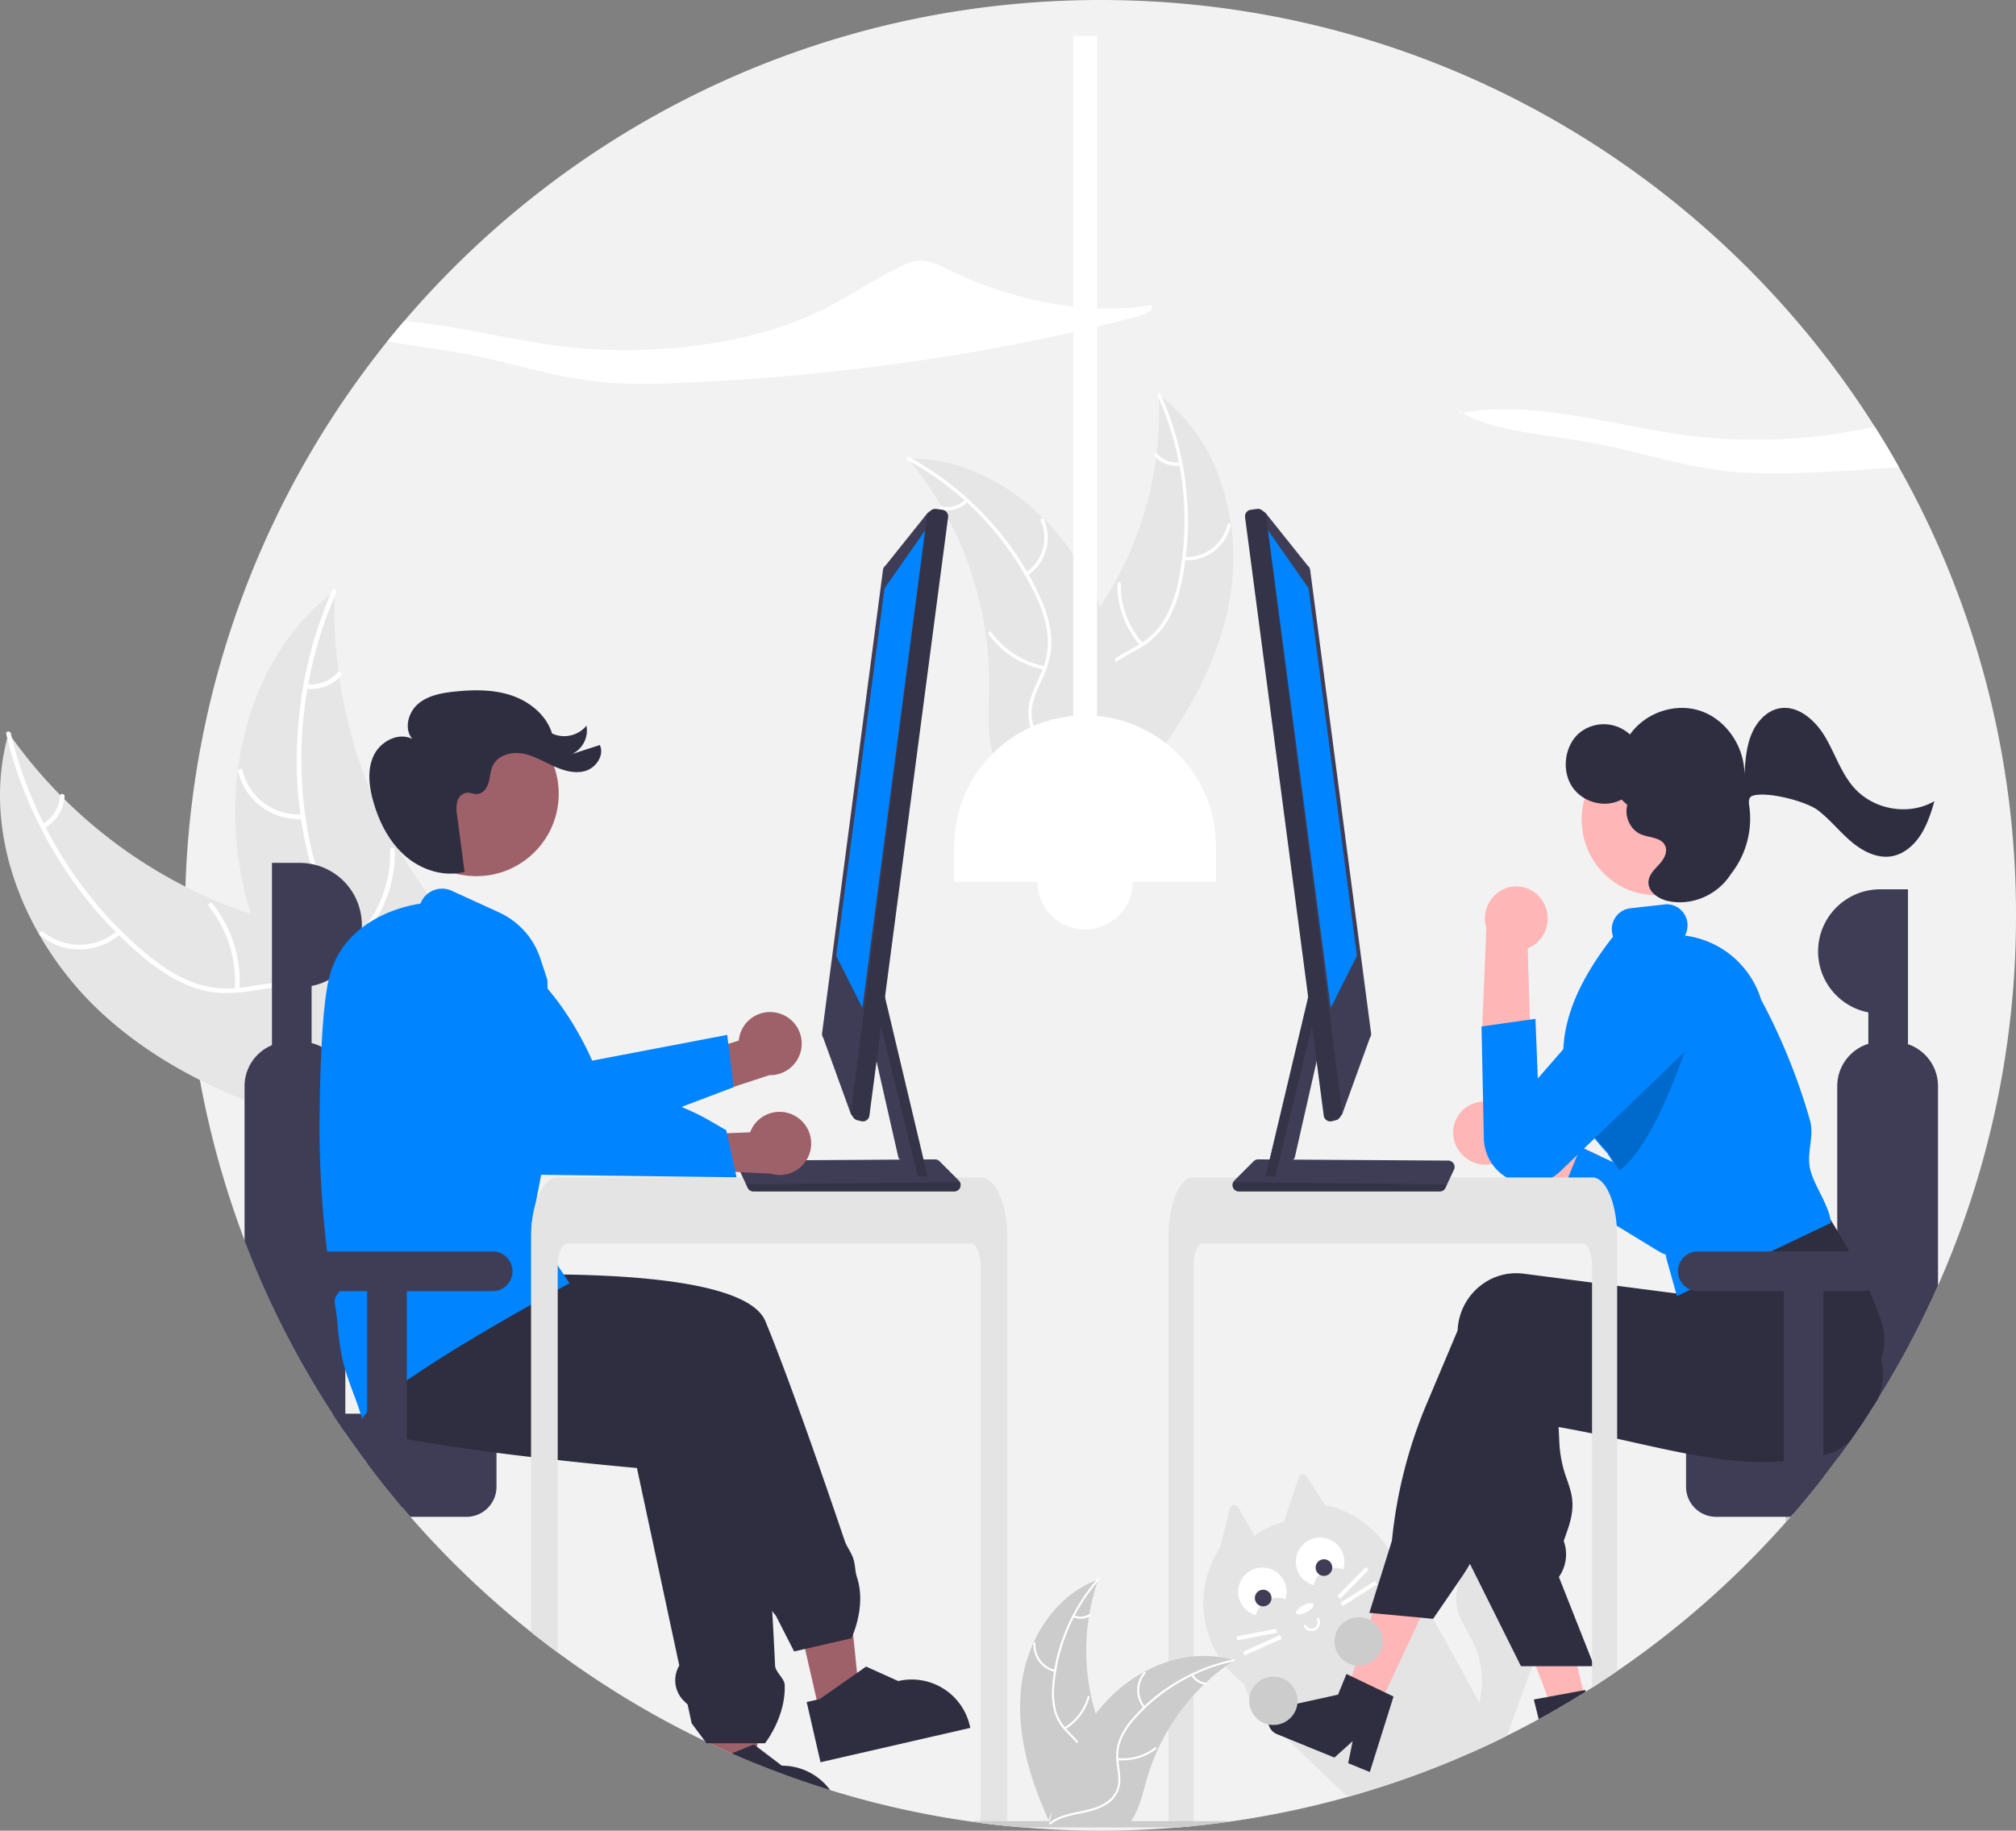 <?xml version="1.0" encoding="UTF-8"?> <svg xmlns="http://www.w3.org/2000/svg" id="e281c6c1-c124-4cbc-b58b-d47b44bee57f" data-name="Layer 1" width="883.026" height="802" viewBox="0 0 883.026 802"><rect x="0" y="0" width="883.026" height="802" fill="#808080" stroke="none"/> <path d="M1041.512,450a399.127,399.127,0,0,1-60.4,211.75c-1.37,2.2-2.77,4.39-4.18,6.56q-3.93,6.045-8.07,11.94c0,.01-.01.01-.02.02-1.65,2.36-3.34,4.7-5.04,7.02-2.18,2.96-4.4,5.9-6.66,8.79-.25.33-.51.66-.77.99q-5.925,7.575-12.21,14.85c-.45.53-.91,1.05-1.38,1.58-.71.83-1.44,1.65-2.17,2.47a401.606,401.606,0,0,1-73.8,65.11q-5.43,3.735-11,7.27c-.92.59-1.84,1.17-2.77,1.75-.28.19-.56.36-.84.53-.99.62-1.98,1.24-2.98,1.84-1.99,1.22-4,2.42-6.01,3.6-1.01.6-2.02,1.18-3.04,1.76a.092.092,0,0,1-.06.04l-.02.01c-2.53,1.46-5.07,2.89-7.64,4.28q-6.87,3.75-13.88,7.23c-1.16.58-2.33,1.15-3.5,1.72q-5.835,2.835-11.76,5.46a397.583,397.583,0,0,1-104.67,30.24q-8.625,1.26-17.35,2.14c-2.22.22-4.44.43-6.66.61-.92.08-1.85.15-2.77.22q-15.525,1.23-31.35,1.22-17.235,0-34.12-1.44-3.585-.3-7.16-.66-5.64-.57-11.23-1.31-2.82-.36-5.62-.78a395.165,395.165,0,0,1-60.29-13.59q-16.755-5.16-32.87-11.74c-3.43-1.4-6.85-2.85-10.23-4.34q-4.74-2.085-9.41-4.3a1.173,1.173,0,0,1-.28-.13c-.69-.32-1.38-.65-2.07-.98a398.471,398.471,0,0,1-49.51-28.27q-7.605-5.085-14.95-10.51-5.925-4.365-11.68-8.95a401.807,401.807,0,0,1-52.85-50.5c-1.13-1.29-2.24-2.58-3.35-3.88-.86-1.01-1.71-2.02-2.55-3.04q-6.75-8.07-13.05-16.5c-.58-.77-1.15-1.55-1.72-2.33q-4.02-5.415-7.83-10.99-2.88-4.185-5.65-8.45a401.161,401.161,0,0,1,24.1-469.84q3.615-4.485,7.36-8.86c73.54-86.06,182.88-140.61,304.96-140.61,142.73,0,268.05,74.57,339.1,186.88q5.55,8.73,10.62,17.78A399.065,399.065,0,0,1,1041.512,450Z" transform="translate(-158.487 -49)" fill="#f2f2f2"></path> <path d="M834.692,764.75q-8.055,22.32-16.12,44.64c-1.16.58-2.33,1.15-3.5,1.72q-5.835,2.835-11.76,5.46a13.282,13.282,0,0,1-.87-4.19c-.21-5.97,2.49-11.6,3.95-17.42.05-.17.09-.35.13-.52a39.353,39.353,0,0,0-2.66-25.69c-2.26-4.78-5.5-9.13-6.91-14.23-3.11-11.28,5.13-24.34,16.66-26.38,11.52-2.05,23.75,7.37,24.71,19.04C838.822,753.19,836.742,759.08,834.692,764.75Z" transform="translate(-158.487 -49)" fill="#e4e4e4"></path> <path d="M812.022,805.37q-2.82-5.205-5.63-10.41c-4.79-8.88-9.57-17.75-14.44-26.59-1.3-2.36-2.62-4.72-4.01-7.06a101.809,101.809,0,0,0-12.29-17.2c-1.07-1.19-2.2-2.34-3.37-3.43-.73-.7-1.48-1.38-2.25-2.03-4.35-3.7-10.22-8.67-16.34-6.69a24.353,24.353,0,0,0-4.44,2.04c-1.61.91-3.18,1.93-4.75,2.83q-4.53,2.61-9.1,5.12-2.055,1.14-4.13,2.26-2.745,1.485-5.5,2.94c-.94.5-1.89.98-2.84,1.46-1.9.96-3.8,1.92-5.61,3.02a31.362,31.362,0,0,0-9.19,8.43c-.48.66-.94,1.34-1.36,2.04a29.058,29.058,0,0,0-1.5,2.8c-.31.65-.6,1.3-.86,1.96a31.398,31.398,0,0,0-.98,19.81v.01c.12.45.25.89.4,1.33.24.74.51,1.48.81,2.2,2.09,5.08,5.65,8.9,9.46,12.68.4.39.81.79,1.21,1.18q7.56,7.38,15.19,14.68c6.09,5.82,12.16,11.71,18.36,17.44a394.533,394.533,0,0,0,54.45-19.62q5.925-2.625,11.76-5.46C814.082,809.18,813.052,807.27,812.022,805.37Z" transform="translate(-158.487 -49)" fill="#e4e4e4"></path> <path d="M738.859,708.282l-8.226-12.758a2.05,2.05,0,0,0-3.329.893l-6.494,19.241a43.703,43.703,0,0,0-12.856,6.171l-7.383-12.966a2.05,2.05,0,0,0-3.38.766l-4.271,17.33a44,44,0,1,0,45.938-18.676Z" transform="translate(-158.487 -49)" fill="#e4e4e4"></path> <path d="M734.725,763.118a3.759,3.759,0,0,1-5.084-1.533.536.536,0,0,1,.945-.507,2.682,2.682,0,0,0,4.726-2.536.536.536,0,0,1,.945-.507A3.759,3.759,0,0,1,734.725,763.118Z" transform="translate(-158.487 -49)" fill="#fff"></path> <ellipse cx="730.016" cy="753.774" rx="4.291" ry="1.65" transform="translate(-428.138 385.766) rotate(-28.219)" fill="#fff"></ellipse> <path d="M708.599,756.589a9.551,9.551,0,0,1,12.918-6.932,10.615,10.615,0,1,0-13.389,6.79l0,0Q708.362,756.524,708.599,756.589Z" transform="translate(-158.487 -49)" fill="#fff"></path> <circle cx="553.284" cy="700.084" r="3.652" fill="#3f3d56"></circle> <path d="M733.875,743.448a9.551,9.551,0,0,1,12.918-6.932,10.615,10.615,0,1,0-13.389,6.79l0,0Q733.638,743.383,733.875,743.448Z" transform="translate(-158.487 -49)" fill="#fff"></path> <circle cx="579.9" cy="686.739" r="3.652" fill="#3f3d56"></circle> <rect x="742.207" y="741.575" width="17.8" height="1.763" transform="translate(-463.385 709.515) rotate(-45.539)" fill="#fff"></rect> <rect x="744.711" y="746.24" width="17.801" height="1.763" transform="translate(-440.671 467.363) rotate(-32.193)" fill="#fff"></rect> <rect x="700.024" y="764.211" width="17.8" height="1.763" transform="translate(-290.352 98.829) rotate(-10.898)" fill="#fff"></rect> <rect x="702.527" y="768.877" width="17.801" height="1.763" transform="translate(-411.829 311.029) rotate(-24.245)" fill="#fff"></rect> <path d="M204.44,494.087c-34.19-30.771-54.893-79.705-42.17-123.908a211.932,211.932,0,0,0,119.346,83.238c18.668,4.866,39.937,8.334,51.295,23.928,7.067,9.703,8.708,22.525,7.035,34.411-1.673,11.887-6.349,23.112-10.982,34.186l.245,2.987C284.057,540.142,238.631,524.858,204.44,494.087Z" transform="translate(-158.487 -49)" fill="#e6e6e6"></path> <path d="M163.225,370.318c8.69,36.657,29.147,70.775,57.851,95.261,6.206,5.294,12.962,10.124,20.54,13.246a44.741,44.741,0,0,0,23.386,2.746c7.389-.961,14.836-2.799,22.33-1.947,7.899.898,14.498,5.324,19.108,11.697,5.641,7.798,8.143,17.157,10.272,26.395,2.364,10.257,4.657,20.948,11.428,29.33.82,1.016-.803,2.229-1.623,1.215-11.782-14.584-10.17-34.772-18.703-50.888-3.982-7.52-10.253-13.886-18.892-15.465-7.554-1.381-15.235.508-22.708,1.546-7.847,1.089-15.439.826-22.967-1.833-7.701-2.72-14.66-7.296-20.974-12.408a175.743,175.743,0,0,1-36.459-41.082,184.357,184.357,0,0,1-24.605-57.582c-.3-1.266,1.716-1.488,2.015-.23Z" transform="translate(-158.487 -49)" fill="#fff"></path> <path d="M211.326,458.112a27.177,27.177,0,0,1-35.185.679c-1.007-.829.233-2.433,1.242-1.603a25.166,25.166,0,0,0,32.729-.699c.974-.868,2.183.759,1.215,1.623Z" transform="translate(-158.487 -49)" fill="#fff"></path> <path d="M261.32,482.552A52.382,52.382,0,0,0,249.96,446.106c-.817-1.019.807-2.233,1.623-1.215a54.486,54.486,0,0,1,11.744,37.949C263.231,484.143,261.225,483.848,261.32,482.552Z" transform="translate(-158.487 -49)" fill="#fff"></path> <path d="M177.042,410.036a15.384,15.384,0,0,0,7.734-12.38c.08-1.304,2.086-1.008,2.007.288a17.239,17.239,0,0,1-8.525,13.715,1.048,1.048,0,0,1-1.419-.204,1.019,1.019,0,0,1,.204-1.419Z" transform="translate(-158.487 -49)" fill="#fff"></path> <path d="M305.056,307.991c-.027.816-.053,1.631-.066,2.458a202.594,202.594,0,0,0,1.767,32.816c.101.842.216,1.695.34,2.533a213.581,213.581,0,0,0,25.54,74.371,207.417,207.417,0,0,0,17.609,26.136c9.011,11.397,19.687,23.037,24.271,36.353a35.581,35.581,0,0,1,1.221,4.231L332.833,548.397c-.168.091-.322.192-.49.284l-1.601,2.534c-.366-.402-.737-.827-1.104-1.229-.213-.232-.417-.478-.631-.711-.139-.159-.278-.319-.413-.455-.047-.053-.093-.106-.125-.149-.135-.136-.245-.276-.366-.402q-3.122-3.554-6.205-7.165c-.014-.01-.014-.01-.019-.033-15.613-18.381-29.828-38.227-40.579-59.599-.323-.643-.661-1.295-.965-1.967a197.921,197.921,0,0,1-11.945-30.008,174.977,174.977,0,0,1-4.265-17.182,145.499,145.499,0,0,1-1.538-45.466c3.741-30.185,17.094-58.839,40.655-77.452C303.845,308.92,304.439,308.457,305.056,307.991Z" transform="translate(-158.487 -49)" fill="#e6e6e6"></path> <path d="M305.741,308.674C290.609,343.174,286.401,382.732,294.578,419.565c1.768,7.963,4.254,15.887,8.425,22.943a44.74,44.74,0,0,0,17.019,16.273c6.478,3.681,13.531,6.697,19.001,11.889,5.766,5.473,8.37,12.98,8.214,20.844-.191,9.622-3.828,18.601-7.69,27.259-4.288,9.613-8.894,19.529-8.534,30.299.044,1.305-1.984,1.296-2.027-.007-.626-18.738,12.815-33.887,15.705-51.892,1.349-8.401.173-17.26-5.773-23.722-5.2-5.651-12.47-8.767-19.061-12.438-6.921-3.854-12.824-8.636-17.234-15.291-4.511-6.808-7.312-14.652-9.276-22.535a175.743,175.743,0,0,1-4.377-54.753,184.356,184.356,0,0,1,15.022-60.79c.523-1.192,2.266-.155,1.747,1.029Z" transform="translate(-158.487 -49)" fill="#fff"></path> <path d="M291.288,407.733A27.178,27.178,0,0,1,262.786,387.091c-.305-1.268,1.651-1.802,1.957-.532a25.166,25.166,0,0,0,26.553,19.147C292.595,405.598,292.581,407.626,291.288,407.733Z" transform="translate(-158.487 -49)" fill="#fff"></path> <path d="M316.492,457.346a52.382,52.382,0,0,0,12.872-35.939c-.039-1.305,1.988-1.297,2.027.007a54.486,54.486,0,0,1-13.47,37.371c-.862.983-2.286-.461-1.429-1.438Z" transform="translate(-158.487 -49)" fill="#fff"></path> <path d="M292.86,348.705a15.384,15.384,0,0,0,13.629-5.229c.849-.993,2.272.451,1.429,1.438a17.239,17.239,0,0,1-15.064,5.818,1.048,1.048,0,0,1-1.01-1.017,1.019,1.019,0,0,1,1.017-1.01Z" transform="translate(-158.487 -49)" fill="#fff"></path> <path d="M697.008,312.093c5.96-32.965-3.945-70.371-30.985-90.146a154.345,154.345,0,0,1-31.586,101.151c-8.577,11.127-19.276,22.61-18.86,36.654.259,8.738,5.033,16.852,11.297,22.949,6.265,6.097,13.963,10.475,21.57,14.784l1.191,1.829C671.711,374.118,691.047,345.058,697.008,312.093Z" transform="translate(-158.487 -49)" fill="#e6e6e6"></path> <path d="M665.535,222.454a131.923,131.923,0,0,1,9.18,80.646,56.811,56.811,0,0,1-5.918,16.787A32.584,32.584,0,0,1,656.558,331.899c-4.683,2.742-9.79,5.005-13.724,8.838a19.951,19.951,0,0,0-5.784,15.257c.23,7.005,2.964,13.51,5.858,19.778,3.214,6.959,6.662,14.137,6.502,21.983-.019.951,1.457.925,1.476-.024.278-13.651-9.654-24.555-11.929-37.639-1.062-6.105-.29-12.567,3.979-17.33,3.733-4.164,8.998-6.502,13.763-9.238A34.769,34.769,0,0,0,669.104,322.225a52.52,52.52,0,0,0,6.541-16.498,127.99,127.99,0,0,0,2.668-39.913A134.263,134.263,0,0,0,666.798,221.688c-.392-.863-1.652-.091-1.263.766Z" transform="translate(-158.487 -49)" fill="#fff"></path> <path d="M676.999,294.453A19.793,19.793,0,0,0,697.559,279.151c.21-.926-1.219-1.297-1.43-.369a18.328,18.328,0,0,1-19.154,14.195c-.948-.066-.918,1.411.024,1.476Z" transform="translate(-158.487 -49)" fill="#fff"></path> <path d="M659.116,330.821a38.149,38.149,0,0,1-9.714-26.049c.016-.951-1.46-.925-1.476.024A39.681,39.681,0,0,0,658.089,331.882c.637.708,1.66-.357,1.027-1.061Z" transform="translate(-158.487 -49)" fill="#fff"></path> <path d="M675.295,251.483a11.204,11.204,0,0,1-9.974-3.678c-.628-.715-1.65.35-1.027,1.061a12.554,12.554,0,0,0,11.025,4.094.763.763,0,0,0,.726-.75.742.742,0,0,0-.75-.726Z" transform="translate(-158.487 -49)" fill="#fff"></path> <path d="M556.08,249.828c.379.458.758.916,1.134,1.385a147.545,147.545,0,0,1,13.619,19.681c.318.53.632,1.072.933,1.61a155.546,155.546,0,0,1,18.466,54.209,151.056,151.056,0,0,1,1.519,22.901c-.105,10.58-1.06,22.044,2.24,31.755a25.917,25.917,0,0,0,1.184,2.981l52.135,16.276c.137-.022.271-.033.409-.055l2.052.745c.031-.395.056-.805.087-1.2.019-.229.027-.462.046-.691.009-.154.018-.308.035-.446.003-.051.006-.103.005-.142.017-.138.018-.268.031-.395q.212-3.439.377-6.892c.004-.012.004-.012-.004-.027.791-17.546.124-35.312-3.219-52.412-.101-.514-.197-1.041-.322-1.562a144.137,144.137,0,0,0-6.506-22.604,127.44,127.44,0,0,0-5.208-11.795,105.964,105.964,0,0,0-19.393-26.862c-15.617-15.71-36.084-26.251-57.95-26.459C557.192,249.822,556.644,249.821,556.08,249.828Z" transform="translate(-158.487 -49)" fill="#e6e6e6"></path> <path d="M555.991,250.526a131.924,131.924,0,0,1,55.885,58.865,56.811,56.811,0,0,1,5.382,16.967,32.584,32.584,0,0,1-2.541,16.959c-2.088,5.009-4.803,9.891-5.637,15.32a19.951,19.951,0,0,0,4.567,15.664c4.401,5.454,10.5,9.002,16.585,12.264,6.756,3.622,13.831,7.277,18.427,13.638.557.771,1.72-.138,1.164-.908-7.997-11.067-22.492-13.794-32.186-22.871-4.523-4.235-7.798-9.86-7.257-16.232.473-5.572,3.269-10.609,5.427-15.662a34.769,34.769,0,0,0,3.102-16.49,52.52,52.52,0,0,0-4.71-17.111,127.989,127.989,0,0,0-21.9-33.475,134.263,134.263,0,0,0-35.761-28.299c-.832-.453-1.374.922-.547,1.372Z" transform="translate(-158.487 -49)" fill="#fff"></path> <path d="M608.492,301.112a19.793,19.793,0,0,0,7.204-24.596c-.39-.866-1.754-.301-1.364.566a18.328,18.328,0,0,1-6.748,22.866c-.796.518.116,1.679.908,1.164Z" transform="translate(-158.487 -49)" fill="#fff"></path> <path d="M616.11,340.916A38.149,38.149,0,0,1,592.67,325.966c-.56-.769-1.723.14-1.164.908a39.681,39.681,0,0,0,24.423,15.508c.934.182,1.111-1.285.181-1.465Z" transform="translate(-158.487 -49)" fill="#fff"></path> <path d="M581.261,267.828a11.204,11.204,0,0,1-10.179,3.068c-.932-.193-1.107,1.273-.181,1.465a12.555,12.555,0,0,0,11.268-3.369.763.763,0,0,0,.128-1.036.742.742,0,0,0-1.036-.128Z" transform="translate(-158.487 -49)" fill="#fff"></path> <path d="M289.762,427.015a27.215,27.215,0,0,1,27.215,27.215V454.23a27.22,27.22,0,0,1-22.003,26.711v44.511H277.602V427.015Z" transform="translate(-158.487 -49)" fill="#3f3d56"></path> <path d="M956.376,687.754v9.32q-5.925,7.575-12.21,14.85c-.45.53-.91,1.05-1.38,1.58-.71.83-1.44,1.65-2.17,2.47v-28.22Z" transform="translate(-158.487 -49)" fill="#cacaca"></path> <path d="M910.136,668.314a13.155,13.155,0,0,0-13.14,13.14v18.91a13.155,13.155,0,0,0,13.14,13.14h32.65c.47-.53.93-1.05,1.38-1.58q6.285-7.275,12.21-14.85c.26-.33.52-.66.77-.99,2.26-2.89,4.48-5.83,6.66-8.79,1.7-2.32,3.39-4.66,5.04-7.02.01-.01.02-.01.02-.02q4.14-5.88,8.07-11.94Z" transform="translate(-158.487 -49)" fill="#3f3d56"></path> <path d="M994.206,506.454a18.999,18.999,0,0,0-6.24-1.04h-5.37a19.656,19.656,0,0,0-5.77.87,19.438,19.438,0,0,0-13.61,18.52v157.75c0,.59.03,1.17.08,1.74a18.423,18.423,0,0,0,.51,3c1.7-2.32,3.39-4.66,5.04-7.02.01-.01.02-.01.02-.02q4.14-5.88,8.07-11.94c1.41-2.17,2.81-4.36,4.18-6.56a398.425,398.425,0,0,0,26.24-49.56v-87.39A19.407,19.407,0,0,0,994.206,506.454Z" transform="translate(-158.487 -49)" fill="#3f3d56"></path> <path d="M332.346,687.754v18.83q-6.75-8.07-13.05-16.5c-.58-.77-1.15-1.55-1.72-2.33Z" transform="translate(-158.487 -49)" fill="#cacaca"></path> <path d="M362.826,668.314h-58.73q2.775,4.275,5.65,8.45,3.81,5.565,7.83,10.99c.57.78,1.14,1.56,1.72,2.33q6.315,8.43,13.05,16.5c.84,1.02,1.69,2.03,2.55,3.04q1.65,1.95,3.35,3.88h24.58a13.147,13.147,0,0,0,13.13-13.14v-18.91A13.147,13.147,0,0,0,362.826,668.314Z" transform="translate(-158.487 -49)" fill="#3f3d56"></path> <path d="M299.316,507.604a19.509,19.509,0,0,0-8.96-2.19h-5.36a19.181,19.181,0,0,0-7.39,1.47,19.411,19.411,0,0,0-12,17.92v67.77a398.874,398.874,0,0,0,38.49,75.74q2.775,4.275,5.65,8.45V524.804A19.421,19.421,0,0,0,299.316,507.604Z" transform="translate(-158.487 -49)" fill="#3f3d56"></path> <polygon points="359.293 751.487 376.909 747.445 369.703 677.573 343.703 683.539 359.293 751.487" fill="#9e616a"></polygon> <path d="M533.806,739.864a20.48,20.48,0,0,1-.73-3.77,23.047,23.047,0,0,0-.88-4.45,23.357,23.357,0,0,0-1.85-3.8c-.35-.64-.72-1.28-1.05-1.93a15.986,15.986,0,0,1-.86-2.01c-10.31-30.45-24.7-71.83-34.68-96.05-5.87-14.25-41.97-18.99-76.03-20.2-4.15-.15-8.27-.25-12.3-.3-1.39-.02-2.77-.04-4.14-.05-3.5-.02-6.91-.02-10.19.02-.43,0-.86,0-1.29.01q-3.585.03-6.95.1c-15.42.3-26.75,1-28.77,1.13l-17.99-11.31-3.51-2.21-.37,2.21-2.83,16.86-4.83,28.77,12.11,3.4,7.86,2.2,46.57,13.06,9.9,2.78.06.02,16.67-.03,45.58-.08,2.2,5.83a10.28,10.28,0,0,0,4.21,14.84l1.71.81,20.83,55.12a24.938,24.938,0,0,0,4.47,13.93c.35.51.73,1.01,1.13,1.5l.46.55,8.01,15.67,4.77-1.1,20.3-4.65.1-.2c.01-.03.27-.58.65-1.54v-.03C533.736,760.994,537.256,750.144,533.806,739.864Z" transform="translate(-158.487 -49)" fill="#2f2e41"></path> <path d="M583.296,805.134a26.111,26.111,0,0,0-31.39-19.68l-14.07-6.35-3.94,2.77-16.34,11.46-1.35.31-4.38,1,6.05,26.37,65.62-15.05Z" transform="translate(-158.487 -49)" fill="#2f2e41"></path> <path d="M496.256,764.474l-5.95,48.24-.2,1.58-.88,7.19c-3.43-1.4-6.85-2.85-10.23-4.34q-4.74-2.085-9.41-4.3v-48.36Z" transform="translate(-158.487 -49)" fill="#9e616a"></path> <circle cx="208.655" cy="347.768" r="36.073" fill="#9e616a"></circle> <path d="M500.086,782.884c-1-1.37-2.04-2.8-2.1-4.17-.23-4.83-.47-9.61-.72-14.29-.18-3.27-.36-6.5-.54-9.66-.02-.4-.05-.8-.07-1.19-.31-5.23,1.24-10.75,2.73-16.1.49-1.75.98-3.52,1.42-5.29a38.429,38.429,0,0,0,1.37-12.13c-2.56-32.39-14-62.85-19.13-67.98-7.8-7.8-43.07-25.82-65.32-36.78-3.95-1.95-7.49-3.67-10.39-5.07-2.57-1.25-4.64-2.24-6.05-2.92-1.08-.51-1.78-.84-2.02-.96l-.12-.06-8.05.9-1.29.15-7.1.8-46.19,5.18-7.13.8-10.09,1.14-9.11,1.02-.34.03-.06.34c0,.01-.02.08-.04.21a95.319,95.319,0,0,0,0,29.84c1.18,6.71,3.41,13.53,7.37,19.27.54.78,1.1,1.53,1.7,2.25a.351.351,0,0,0,.08.1c.13.16.26.32.4.48v.01a32.92,32.92,0,0,0,17.37,10.57c1,.27,2.02.49,3.07.67,11.19,1.98,23.83,3.8,36.22,5.4,5.13.66,10.22,1.28,15.14,1.86,9.85,1.16,19.05,2.14,26.63,2.92,10.62,1.08,18.08,1.75,19.74,1.89l18.55,86.54a12.683,12.683,0,0,0,2.14,15.61l1.52,1.47,1.76,8.24,5.8,7.76.73.98h25.59l.14-.17c.09-.12,9.09-11.68,8.48-25.45C502.116,785.674,501.126,784.324,500.086,782.884Z" transform="translate(-158.487 -49)" fill="#2f2e41"></path> <path d="M499.387,492.849a13.742,13.742,0,0,0-17.31,12.016l-29.973,9.368,1.25,19.603,42.141-13.824a13.816,13.816,0,0,0,3.891-27.163Z" transform="translate(-158.487 -49)" fill="#9e616a"></path> <path d="M479.831,525.288l-22.401,8.478-.573,1.111A11.302,11.302,0,0,1,441.634,539.745h0l-50.35,19.057S368.798,536.3,352.789,516.219l5.456-33.559a64.289,64.289,0,0,1,7.923-22.088c32.831,7.199,51.677,53.095,51.677,53.095l59.17-11.29Z" transform="translate(-158.487 -49)" fill="#0084ff"></path> <path d="M362.016,430.913c-9.031,2.439-18.987-.804-26.035-6.955s-11.456-14.867-13.997-23.87c-1.86-6.594-2.743-13.913.193-20.103s10.837-10.366,16.933-7.24c-3.76-4.381-1.882-11.628,2.51-15.376s10.423-4.823,16.167-5.41c8.336-.852,16.947-.948,24.879,1.753s15.14,8.605,17.622,16.608a12.64,12.64,0,0,0,15.077-3.404,11.452,11.452,0,0,1-6.31,12.417l12.154-3.94c2.09,4.424-1.572,9.9-6.256,11.317s-9.739-.132-14.184-2.179-8.752-4.635-13.579-5.433-10.498.753-12.731,5.107c-1.17,2.28-1.231,4.951-1.91,7.422s-2.399,5.033-4.954,5.236c-1.614.128-3.195-.732-4.804-.556a5.177,5.177,0,0,0-4.054,3.961,15.199,15.199,0,0,0-.014,5.98l3.087,23.598Z" transform="translate(-158.487 -49)" fill="#2f2e41"></path> <path d="M407.336,610.224l-1.91-2.87-13.94-20.91-.28-.41,4.31-22.36,1.34-6.98,2.93-15.19-.85-34.77-.61-24.6-.09-3.86-3.09-9.42a33.929,33.929,0,0,0-18-20.11l-20.8-9.52a10.141,10.141,0,0,0-13.431,5.028q-.14.307-.259.622c-2.85.39-15.22,2.47-25.71,10.61a39.058,39.058,0,0,0-14.48,22.62c-.02.07-.03.14-.05.21-1.39,6.21-2.43,16.01-3.1,29.29q-.675,13.17-.85,30.86a448.625,448.625,0,0,0,3.31,58.82c.23,1.86.47,3.71.72,5.57.21,1.56,1.71,3.05,3.16,4.48,1.33,1.31,2.7,2.67,2.89,3.9.17,1.08-.52,2.21-1.34,3.39-.1.15-.21.3-.31.45-1.02,1.45-2.07,2.96-1.8,4.55.63,3.58,1,7.22,1.35,10.74a113.672,113.672,0,0,0,2.1,14.42c.35,1.46.75,2.93,1.2,4.4,1.05,3.45,2.32,6.89,3.56,10.25,1.07,2.92,2.18,5.92,3.12,8.88.18.55.35,1.09.51,1.63l.08.28.29.05h.02a11.059,11.059,0,0,1,1.4-1.96.406.406,0,0,1,.09-.1q.21-.255.48-.54c2.19-2.39,6.95-6.68,17.37-13.91,2.33-1.61,4.94-3.36,7.86-5.28,10.71-7.01,25.67-16.14,46.57-27.93q7.86-4.44,16.87-9.39Z" transform="translate(-158.487 -49)" fill="#0084ff"></path> <path d="M519.506,830.204a26.058,26.058,0,0,0-18.53-7.67l-10.87-8.24-1.43-1.09-9.68,3.94c3.38,1.49,6.8,2.94,10.23,4.34q16.095,6.57,32.87,11.74A26.326,26.326,0,0,0,519.506,830.204Z" transform="translate(-158.487 -49)" fill="#2f2e41"></path> <path d="M638.979,362.629V64.709H628.556V362.629a57.322,57.322,0,0,0-52.113,57.078v15.634h36.479a20.845,20.845,0,1,0,41.691.024v-.024h36.479v-15.634A57.322,57.322,0,0,0,638.979,362.629Z" transform="translate(-158.487 -49)" fill="#fff"></path> <polygon points="602.45 750.806 588.836 744.295 607.537 687.39 627.63 697 602.45 750.806" fill="#ffb6b6"></polygon> <path d="M852.206,790.634q-5.94,3.705-12.03,7.2v.03l-.06.01-.02.01-1.54.38-2.21-5.84-5.1-13.47-13.9-36.7,21.61-5.33,1.22,4.95,9.14,37.07,2.62,10.6Z" transform="translate(-158.487 -49)" fill="#ffb6b6"></path> <path d="M797.091,552.472a14.192,14.192,0,0,0,19.226,4.823,13.594,13.594,0,0,0,1.824-1.322l43.041,24.7-1.869-25.355-40.586-19.568a14.14,14.14,0,0,0-17.152-2.234,13.607,13.607,0,0,0-4.661,18.67Q797.001,552.331,797.091,552.472Z" transform="translate(-158.487 -49)" fill="#ffb6b6"></path> <path d="M842.678,571.373l7.608,4.637,34.169,20.836a20.147,20.147,0,0,0,27.766-6.393l.011-.018a19.713,19.713,0,0,0,2.513-13.916l-15.187-75.873A21.053,21.053,0,0,0,871.922,484.669a20.045,20.045,0,0,0-12.647,24.351l15.88,53.846-24.342-11.349Z" transform="translate(-158.487 -49)" fill="#0084ff"></path> <path d="M982.786,646.184c-.01-.03-.03-.14-.06-.31l-.03-.11q-.105-.54-.24-1.2a269.773,269.773,0,0,0-7.85-29.97,92.057,92.057,0,0,0-7.47-17.34c-.1-.18-.21-.36-.32-.54l-.37-.6-3.11,1.14-.12.04-47.28,17.33-13.67,5.01-.43.16-2.33,9.5-32.69-4.23-26.64-3.45-7.65-.99a25.214,25.214,0,0,0-18.79,5.14,26.211,26.211,0,0,0-9.97,17.64c-.1.76-.16,1.53-.19,2.29l-2.31,86.17v.11l1.07,2.14,22.35,44.84h15.49l9.14-.01h7.43l-15.45-39.09.35-.53a17.189,17.189,0,0,0,1.77-15.23l1.74-5.04c3.61-10.41,1.9-15.41-.26-21.73a53.692,53.692,0,0,1-3.38-16.03l-.36-7.13c9.07,1.59,17.52,3.36,25.66,5.14q4.08.885,8.08,1.79c7.59,1.69,14.92,3.32,22.1,4.68,14.54,2.77,28.47,4.46,42.78,3.41.28-.02.56-.04.84-.07,3.48-.28,6.98-.73,10.52-1.36,1.99-.36,3.99-.77,6.01-1.25.56-.14,1.13-.28,1.69-.42a19.444,19.444,0,0,0,4.46-1.79,29.187,29.187,0,0,0,5.55-4.02c.01-.01.02-.01.02-.02q4.14-5.88,8.07-11.94c1.41-2.17,2.81-4.36,4.18-6.56C983.116,656.264,983.876,650.724,982.786,646.184Z" transform="translate(-158.487 -49)" fill="#2f2e41"></path> <path d="M983.116,629.994c-.15-.64-.34-1.29-.54-1.92a136.82,136.82,0,0,0-5.54-14.02c-2.36-5.2-5.19-10.77-8.56-16.8q-2.445-4.38-5.26-9.11-1.41-2.37-2.93-4.83a2.543,2.543,0,0,0-.13-.22l-.29-.48-46.78,6.26-17.42,2.33-1.04,8.68-.25,2.15c-.01,0-.01,0,0,.01l-.7,5.86v.01l-.93,7.74-.08-.01-25.85-3.35-26.64-3.45-14.31-1.85a25.214,25.214,0,0,0-18.79,5.14,26.211,26.211,0,0,0-9.97,17.64c-.09.7-.15,1.42-.18,2.13l-13.5,31.99a206.396,206.396,0,0,0-15.26,60.04l-9.9,31.65,1.41.13,20.98,1.95,5.54.52,12.2-17.81c1.39-2.03,2.71-4.12,3.94-6.26a95.073,95.073,0,0,0,5.39-10.84l26.39-62.8q3.06.525,6.06,1,13.875,2.25,26.64,3.67c27.67,3.09,51.63,3.33,72.96.71q8.985-1.095,17.37-2.88,3.075-.645,6.07-1.39c.47-.11.93-.22,1.39-.34a25.519,25.519,0,0,0,17.85-16.68A26.038,26.038,0,0,0,983.116,629.994Z" transform="translate(-158.487 -49)" fill="#2f2e41"></path> <ellipse cx="725.154" cy="359.045" rx="32.358" ry="33.08" fill="#ffb6b6"></ellipse> <path d="M960.476,584.424c-.05-.37-.11-.74-.19-1.11-.77-4.06-2.77-8.04-4.7-11.9-1.84-3.68-3.59-7.16-4.31-10.62-.71-3.41-.29-6.83.12-10.13.44-3.58.9-7.28-.13-10.87a266.743,266.743,0,0,0-21.4-52.86,40.188,40.188,0,0,0-33.35-28.06,9.472,9.472,0,0,0,1.07-5.46,9.26,9.26,0,0,0-3.41-6.27,8.927,8.927,0,0,0-6.59-1.92l-15.04,1.69a9.22,9.22,0,0,0-8.01,10.21,9.96,9.96,0,0,0,.5,2.18c-13.96,17.78-21.13,33.98-21.79,49.3v.01a52.232,52.232,0,0,0,.03,5.31,52.907,52.907,0,0,0,3.68,16.67,71.099,71.099,0,0,0,9.96,17.13q1.26,1.59,2.61,3.12,1.26,1.5,2.82,3.15l2.63,4.12,2.45,3.85,13.1,30.23,6.67-.22.93,6.65.22,1.55,4.32,15.47.32,1.16,5.91-2.81,35.26-16.74,26.36-12.52Z" transform="translate(-158.487 -49)" fill="#0084ff"></path> <path d="M847.352,530.434a70.781,70.781,0,0,0,12.502,20.128c.902,1.078,1.855,2.136,2.853,3.196l5.119,8.032c18.869-14.143,34.157-69.832,34.157-69.832l-21.29-4.141Z" transform="translate(-158.487 -49)" opacity="0.2" style="isolation:isolate"></path> <path d="M834.463,444.215a14.225,14.225,0,0,1-4.804,19.25,13.647,13.647,0,0,1-2.025.994l1.507,49.603-21.481-13.522,1.862-45.031a14.185,14.185,0,0,1,6.11-16.205,13.575,13.575,0,0,1,18.642,4.589Q834.371,444.053,834.463,444.215Z" transform="translate(-158.487 -49)" fill="#ffb6b6"></path> <path d="M831.029,495.338l-23.622,3.359,1.016,48.918a20.468,20.468,0,0,0,10.006,17.249h0a19.611,19.611,0,0,0,23.426-2.66l55.77-53.643a21.145,21.145,0,0,0,1.558-29.036h0a20.054,20.054,0,0,0-28.261-2.377q-.238.201-.47.41a20.571,20.571,0,0,0-1.57,1.564L832.056,521.486Z" transform="translate(-158.487 -49)" fill="#0084ff"></path> <path d="M852.806,789.384l-.87.16-11.76,2.17-3.83.71-6.03,1.11,2.14,8.63c2.57-1.39,5.11-2.82,7.64-4.28l.02-.01.06-.01v-.03q6.09-3.48,12.03-7.2c.28-.17.56-.34.84-.53Z" transform="translate(-158.487 -49)" fill="#2f2e41"></path> <path d="M765.286,790.514l-14.73-7.06-2.31-1.11-3.69,9.06-25.76,5.67a6.112,6.112,0,0,0-1,11.63l25.17,10.27,7.99-7.19-1.96,9.65,9.48,3.87,10.39-33.07Z" transform="translate(-158.487 -49)" fill="#2f2e41"></path> <path d="M970.229,393.699c-5.5-6.414-8.115-14.924-12.512-22.208-4.397-7.284-12.049-13.803-20.132-12.108-5.572,1.169-9.879,6.086-12.059,11.568-2.18,5.482-2.588,11.528-2.97,17.45.135-12.171-7.884-23.97-18.93-27.854-11.045-3.884-24.264.448-31.205,10.226a16.866,16.866,0,0,0-22.402-.47c-6.208,5.549-7.582,16.11-3.016,23.187s14.454,9.714,21.71,5.789l2.565,2.36c-1.444,5.05,1.356,11.016,6.063,12.917,3.817,1.542,9.205,1.285,10.634,5.291.998,2.799-.867,5.786-2.852,7.937-1.984,2.151-4.34,4.372-4.578,7.348-.36,4.49,4.28,7.636,8.499,8.583,10.171,2.284,21.457-2.426,27.32-11.402q.169-.26.369-.52a39.279,39.279,0,0,0,7.901-30.033c-.33-2.075.003-3.618,1.433-4.109,6.183-2.124,23.504,2.334,28.747,6.362,5.243,4.028,9.441,9.36,14.49,13.648,5.05,4.288,11.485,7.596,17.896,6.428,5.135-.935,9.503-4.663,12.442-9.16,2.938-4.497,4.629-9.738,6.144-14.947C994.427,406.54,978.886,403.794,970.229,393.699Z" transform="translate(-158.487 -49)" fill="#2f2e41"></path> <path d="M866.812,590.88v190.2q-5.43,3.735-11,7.27V603.49c0-5.36-1.8-9.71-4.01-9.72h-166.49c-2.22.01-4.01,4.36-4.02,9.72V848.95c-2.22.22-4.44.43-6.66.61-.92.08-1.85.15-2.77.22-.53-.98-1.05-1.97-1.57-2.97V590.88c0-1.48.06-2.97.16-4.44.9-12.48,5.37-21.6,10.6-21.62h175a4.682,4.682,0,0,1,1.84.39c4.38,1.86,7.84,10.02,8.71,20.57C866.742,587.46,866.822,589.17,866.812,590.88Z" transform="translate(-158.487 -49)" fill="#e4e4e4"></path> <path d="M599.682,590.88V848.19c-.15.24-.3.47-.45.71q-5.64-.57-11.23-1.31V603.49c0-5.36-1.91-9.71-4.26-9.72h-176.71c-2.35.01-4.26,4.36-4.26,9.72V772.95q-5.925-4.365-11.68-8.95V590.88c0-1.48.06-2.97.17-4.44.95-12.48,5.7-21.6,11.26-21.62h185.73a5.14,5.14,0,0,1,1.95.39c4.65,1.86,8.33,10.02,9.26,20.57C599.612,587.46,599.682,589.17,599.682,590.88Z" transform="translate(-158.487 -49)" fill="#e4e4e4"></path> <polygon points="381.974 456.37 393.555 507.325 400.955 515.431 406.294 515.431 384.291 422.785 383.202 438.524 383.202 438.535 381.974 456.37" fill="#3f3d56"></polygon> <path d="M579.026,567.034a.981.981,0,0,0-.13-.22,2.012,2.012,0,0,0-.45-.64l-1.35-1.35-7.1-7.11a2.806,2.806,0,0,0-1.95-.8h-.03l-5.01.03-4.31.03-6.02.04-41,.26-26.95.17a2.785,2.785,0,0,0-2.75,2.77,2.898,2.898,0,0,0,.26,1.17l.52,1.11,1.09,2.33,1.42,3.05.7,1.5a2.775,2.775,0,0,0,2.51,1.6h88.01a2.824,2.824,0,0,0,2.54-3.94Z" transform="translate(-158.487 -49)" fill="#3f3d56"></path> <path d="M485.268,567.872l.695,1.505a2.799,2.799,0,0,0,2.513,1.598H576.489a2.819,2.819,0,0,0,2.536-3.938.839.839,0,0,0-.127-.22Z" transform="translate(-158.487 -49)" opacity="0.17" style="isolation:isolate"></path> <polygon points="383.202 438.524 383.202 438.535 402.044 515.431 406.294 515.431 384.291 422.785 383.202 438.524" opacity="0.17" style="isolation:isolate"></polygon> <path d="M571.246,272.334l-2.76-.37a2.892,2.892,0,0,0-2.13.57l-1.65,1.27-18.37,22.98a2.892,2.892,0,0,0-1.1,1.92l-1.03,7.82-25.64,195.09a2.925,2.925,0,0,0,.51,2.05l12.08,33.3.36.52.78,1.11a2.938,2.938,0,0,0,1.66,1.14l1.75.44a2.896,2.896,0,0,0,2.34-.42,2.852,2.852,0,0,0,1.24-2.02l3.13-23.78v-.01l2-15.26,1.69-12.87v-.01l27.64-210.23a2.887,2.887,0,0,0-2.486-3.238Z" transform="translate(-158.487 -49)" fill="#3f3d56"></path> <path d="M564.702,273.805,531.154,536.968l.364.515.777,1.107a2.929,2.929,0,0,0,1.66,1.141l1.752.441a2.906,2.906,0,0,0,3.579-2.438l34.455-262.157a2.896,2.896,0,0,0-2.493-3.248l-2.767-.364a2.855,2.855,0,0,0-2.131.573Z" transform="translate(-158.487 -49)" opacity="0.17" style="isolation:isolate"></path> <polygon points="405.226 232.331 387.423 257.742 366.263 418.743 377.735 441.502 405.226 232.331" fill="#0084ff"></polygon> <polygon points="578.645 456.37 567.064 507.325 559.664 515.431 554.325 515.431 576.329 422.785 577.417 438.524 577.417 438.535 578.645 456.37" fill="#3f3d56"></polygon> <path d="M792.866,557.444l-67.94-.43-6.03-.04-4.3-.03-5.01-.03h-.04a2.765,2.765,0,0,0-1.94.8l-8.46,8.46a2.184,2.184,0,0,0-.45.64.982.982,0,0,0-.13.22,2.824,2.824,0,0,0,2.54,3.94h88.01a2.8,2.8,0,0,0,2.52-1.6l.69-1.5,1.42-3.05,1.61-3.44a2.742,2.742,0,0,0,.26-1.17A2.785,2.785,0,0,0,792.866,557.444Z" transform="translate(-158.487 -49)" fill="#3f3d56"></path> <path d="M792.326,567.872l-.695,1.505a2.799,2.799,0,0,1-2.513,1.598H701.105a2.819,2.819,0,0,1-2.536-3.938.839.839,0,0,1,.127-.22Z" transform="translate(-158.487 -49)" opacity="0.17" style="isolation:isolate"></path> <polygon points="577.417 438.524 577.417 438.535 558.575 515.431 554.325 515.431 576.329 422.785 577.417 438.524" opacity="0.17" style="isolation:isolate"></polygon> <path d="M759.026,501.614l-26.67-202.91a2.892,2.892,0,0,0-1.1-1.92l-18.36-22.98-1.65-1.27a2.929,2.929,0,0,0-2.14-.57l-2.76.37a2.894,2.894,0,0,0-2.5,3.24h0l27.64,210.24v.01l1.69,12.86,2.01,15.27v.02l3.12,23.76a2.832,2.832,0,0,0,1.25,2.02,2.873,2.873,0,0,0,2.33.42l1.75-.44a2.939,2.939,0,0,0,1.66-1.14l.78-1.11.36-.52,12.08-33.3A2.876,2.876,0,0,0,759.026,501.614Z" transform="translate(-158.487 -49)" fill="#3f3d56"></path> <path d="M712.892,273.805l33.548,263.164-.364.515-.777,1.107a2.929,2.929,0,0,1-1.66,1.141l-1.752.441a2.906,2.906,0,0,1-3.579-2.438l-34.455-262.157a2.896,2.896,0,0,1,2.493-3.248l2.767-.364a2.855,2.855,0,0,1,2.131.573Z" transform="translate(-158.487 -49)" opacity="0.17" style="isolation:isolate"></path> <polygon points="555.393 232.331 573.196 257.742 594.356 418.743 582.884 441.502 555.393 232.331" fill="#0084ff"></polygon> <path d="M382.986,605.934a8.207,8.207,0,0,1-.13,1.5c-.04.24-.09.47-.15.7a8.692,8.692,0,0,1-8.41,6.49h-37.63v89.75a8.648,8.648,0,0,1-1.77,5.25c-.86-1.01-1.71-2.02-2.55-3.04q-6.75-8.07-13.05-16.5v-75.46h-16.8a8.685,8.685,0,0,1-.72-17.34q.36-.03.72-.03h71.8A8.687,8.687,0,0,1,382.986,605.934Z" transform="translate(-158.487 -49)" fill="#3f3d56"></path> <path d="M982.616,605.934a8.694,8.694,0,0,1-5.58,8.12,8.508,8.508,0,0,1-2.43.54c-.22.02-.45.03-.67.03h-16.79v81.46c-.25.33-.51.66-.77.99q-5.925,7.575-12.21,14.85a8.622,8.622,0,0,1-4.39-7.55v-89.75h-37.64a8.503,8.503,0,0,1-3.24-.63,8.659,8.659,0,0,1-5.22-6.08v-.01a8.585,8.585,0,0,1,.7-5.86c-.01-.01-.01-.01,0-.01a8.495,8.495,0,0,1,1.54-2.16,8.692,8.692,0,0,1,6.22-2.62h71.8a8.678,8.678,0,0,1,8.68,8.677Z" transform="translate(-158.487 -49)" fill="#3f3d56"></path> <path d="M982.041,438.596a27.215,27.215,0,0,0-27.215,27.215v0A27.219,27.219,0,0,0,976.83,492.521v44.511h17.371V438.596Z" transform="translate(-158.487 -49)" fill="#3f3d56"></path> <path d="M506.892,537.97a13.742,13.742,0,0,0-19.845,7.084l-31.379,1.224-4.228,14.616,44.609,2.284a13.816,13.816,0,0,0,10.842-25.207Z" transform="translate(-158.487 -49)" fill="#9e616a"></path> <path d="M481.117,564.754l-32.232-.402-4.08-.055-65.578-.826s-17.808-16.989-33.315-34.481l2.173-15.72a64.228,64.228,0,0,1,21.535-39.767c22.209,14.84,35.088,44.214,35.088,44.214l21.595,9.663h0a94.547,94.547,0,0,1,43.17,12.643l7.102,4.114Z" transform="translate(-158.487 -49)" fill="#0084ff"></path> <path d="M582.386,846.814h116.26q-11.895,1.74-24.01,2.75h-68.24Q594.276,848.559,582.386,846.814Z" transform="translate(-158.487 -49)" fill="#ccc"></path> <path d="M605.76,788.285c2.25-20.307,14.547-40.45,33.794-47.306a94.135,94.135,0,0,0,.869,64.624c3.078,7.997,7.335,16.57,4.649,24.707-1.671,5.063-5.873,8.976-10.596,11.45-4.723,2.475-9.984,3.694-15.18,4.89l-1.014.862C609.759,828.943,603.51,808.592,605.76,788.285Z" transform="translate(-158.487 -49)" fill="#ccc"></path> <path d="M639.751,741.359a80.46,80.46,0,0,0-19.395,45.546,34.65,34.65,0,0,0,.539,10.843,19.873,19.873,0,0,0,5.065,9.15c2.26,2.418,4.852,4.629,6.485,7.554a12.168,12.168,0,0,1,.727,9.925c-1.353,4.055-4.083,7.382-6.865,10.542-3.089,3.509-6.353,7.105-7.625,11.72-.154.559-1.013.287-.859-.271,2.212-8.028,9.915-12.675,13.521-19.928,1.683-3.384,2.356-7.296.689-10.822-1.458-3.084-4.129-5.366-6.438-7.794a21.205,21.205,0,0,1-5.286-8.763,32.032,32.032,0,0,1-.954-10.782,78.062,78.062,0,0,1,5.383-23.796A81.887,81.887,0,0,1,639.146,740.692c.379-.436.982.234.605.667Z" transform="translate(-158.487 -49)" fill="#fff"></path> <path d="M620.526,781.453a12.072,12.072,0,0,1-9.357-12.521.451.451,0,0,1,.9.033,11.178,11.178,0,0,0,8.728,11.63c.565.126.291.985-.271.859Z" transform="translate(-158.487 -49)" fill="#fff"></path> <path d="M624.653,805.824a23.267,23.267,0,0,0,10.21-13.538c.156-.559,1.015-.287.859.271a24.201,24.201,0,0,1-10.653,14.066C624.574,806.925,624.161,806.125,624.653,805.824Z" transform="translate(-158.487 -49)" fill="#fff"></path> <path d="M628.996,756.631a6.833,6.833,0,0,0,6.47-.415c.491-.309.904.492.416.799a7.657,7.657,0,0,1-7.157.475.465.465,0,0,1-.294-.565.452.452,0,0,1,.565-.294Z" transform="translate(-158.487 -49)" fill="#fff"></path> <path d="M698.973,776.401c-.301.202-.602.403-.904.613a89.983,89.983,0,0,0-11.385,9.136c-.278.255-.556.517-.826.779a94.868,94.868,0,0,0-20.224,28.476,92.129,92.129,0,0,0-4.871,13.123c-1.779,6.203-3.215,13.07-6.833,18.173a15.811,15.811,0,0,1-1.211,1.536l-33.307.445c-.076-.037-.153-.066-.229-.103l-1.329.079c.05-.236.108-.48.158-.717.029-.137.065-.274.093-.412.021-.091.043-.183.057-.267.007-.03.014-.061.022-.084.014-.084.036-.16.05-.236q.474-2.047.979-4.095c-0-.008-0-.008.007-.015a135.464,135.464,0,0,1,10.999-30.078c.148-.283.296-.574.46-.857a87.912,87.912,0,0,1,7.736-12.082,77.71,77.71,0,0,1,5.096-5.989,64.627,64.627,0,0,1,16.009-12.329c11.862-6.467,25.66-9.068,38.478-5.386C698.324,776.205,698.645,776.299,698.973,776.401Z" transform="translate(-158.487 -49)" fill="#ccc"></path> <path d="M698.904,776.825a80.46,80.46,0,0,0-42.908,24.689,34.648,34.648,0,0,0-6.098,8.982,19.873,19.873,0,0,0-1.465,10.356c.349,3.291,1.087,6.617.63,9.936a12.168,12.168,0,0,1-5.395,8.362c-3.522,2.423-7.704,3.436-11.828,4.284-4.579.942-9.351,1.848-13.144,4.767-.46.354-.982-.38-.523-.733,6.6-5.078,15.547-4.151,22.793-7.771,3.381-1.689,6.274-4.407,7.066-8.226.693-3.34-.066-6.77-.448-10.1a21.206,21.206,0,0,1,1.055-10.179,32.032,32.032,0,0,1,5.73-9.183,78.062,78.062,0,0,1,18.625-15.759A81.887,81.887,0,0,1,698.823,775.928c.565-.12.643.778.081.897Z" transform="translate(-158.487 -49)" fill="#fff"></path> <path d="M659.414,797.263a12.072,12.072,0,0,1,.068-15.631c.379-.439,1.078.129.699.568a11.178,11.178,0,0,0-.033,14.54C660.523,797.181,659.787,797.702,659.414,797.263Z" transform="translate(-158.487 -49)" fill="#fff"></path> <path d="M648.037,819.206a23.267,23.267,0,0,0,16.303-4.662c.461-.352.983.382.523.733a24.201,24.201,0,0,1-16.974,4.817c-.578-.056-.426-.944.149-.888Z" transform="translate(-158.487 -49)" fill="#fff"></path> <path d="M681.122,782.543a6.833,6.833,0,0,0,5.416,3.564c.578.049.425.937-.149.888a7.657,7.657,0,0,1-6.001-3.93.465.465,0,0,1,.105-.628A.453.453,0,0,1,681.122,782.543Z" transform="translate(-158.487 -49)" fill="#fff"></path> <circle cx="557.762" cy="745.099" r="10.593" fill="#ccc"></circle> <circle cx="595.124" cy="719.098" r="10.593" fill="#ccc"></circle> <path d="M656.442,187.7c-62.31,16.39-131.35,26.36-201.55,29.09a252.371,252.371,0,0,1-30.88-.21c-22.59-1.9-41.94-9-63.49-12.88-10.36-1.86-21.9-3.22-32.33-5.23q3.615-4.485,7.36-8.86c22.49,1.9,45.33,8.12,68.09,11.01,38.69,4.92,82.04-.57,111.37-14.11,14.23-6.57,25.13-14.77,39.31-21.37a18.32,18.32,0,0,1,6.17-1.89c4.49-.41,8.43,1.4,11.64,3.02,23.79,12.01,58.33,21.77,90.39,16.4C664.912,184.54,660.372,186.67,656.442,187.7Z" transform="translate(-158.487 -49)" fill="#fff"></path> <path d="M798.312,229.965c.293-.053.586-.095.879-.146a23.903,23.903,0,0,1-3.465-2.61Z" transform="translate(-158.487 -49)" fill="#fff"></path> <path d="M990.232,253.66q-20.085,1.605-40.38,2.39a254.387,254.387,0,0,1-30.88-.21c-22.59-1.91-41.94-9-63.49-12.88-19.75-3.55-43.75-5.26-56.29-13.14,32.41-5.61,65.99,5.81,99.41,10.06a237.376,237.376,0,0,0,81.01-4Q985.162,244.61,990.232,253.66Z" transform="translate(-158.487 -49)" fill="#fff"></path> </svg> 